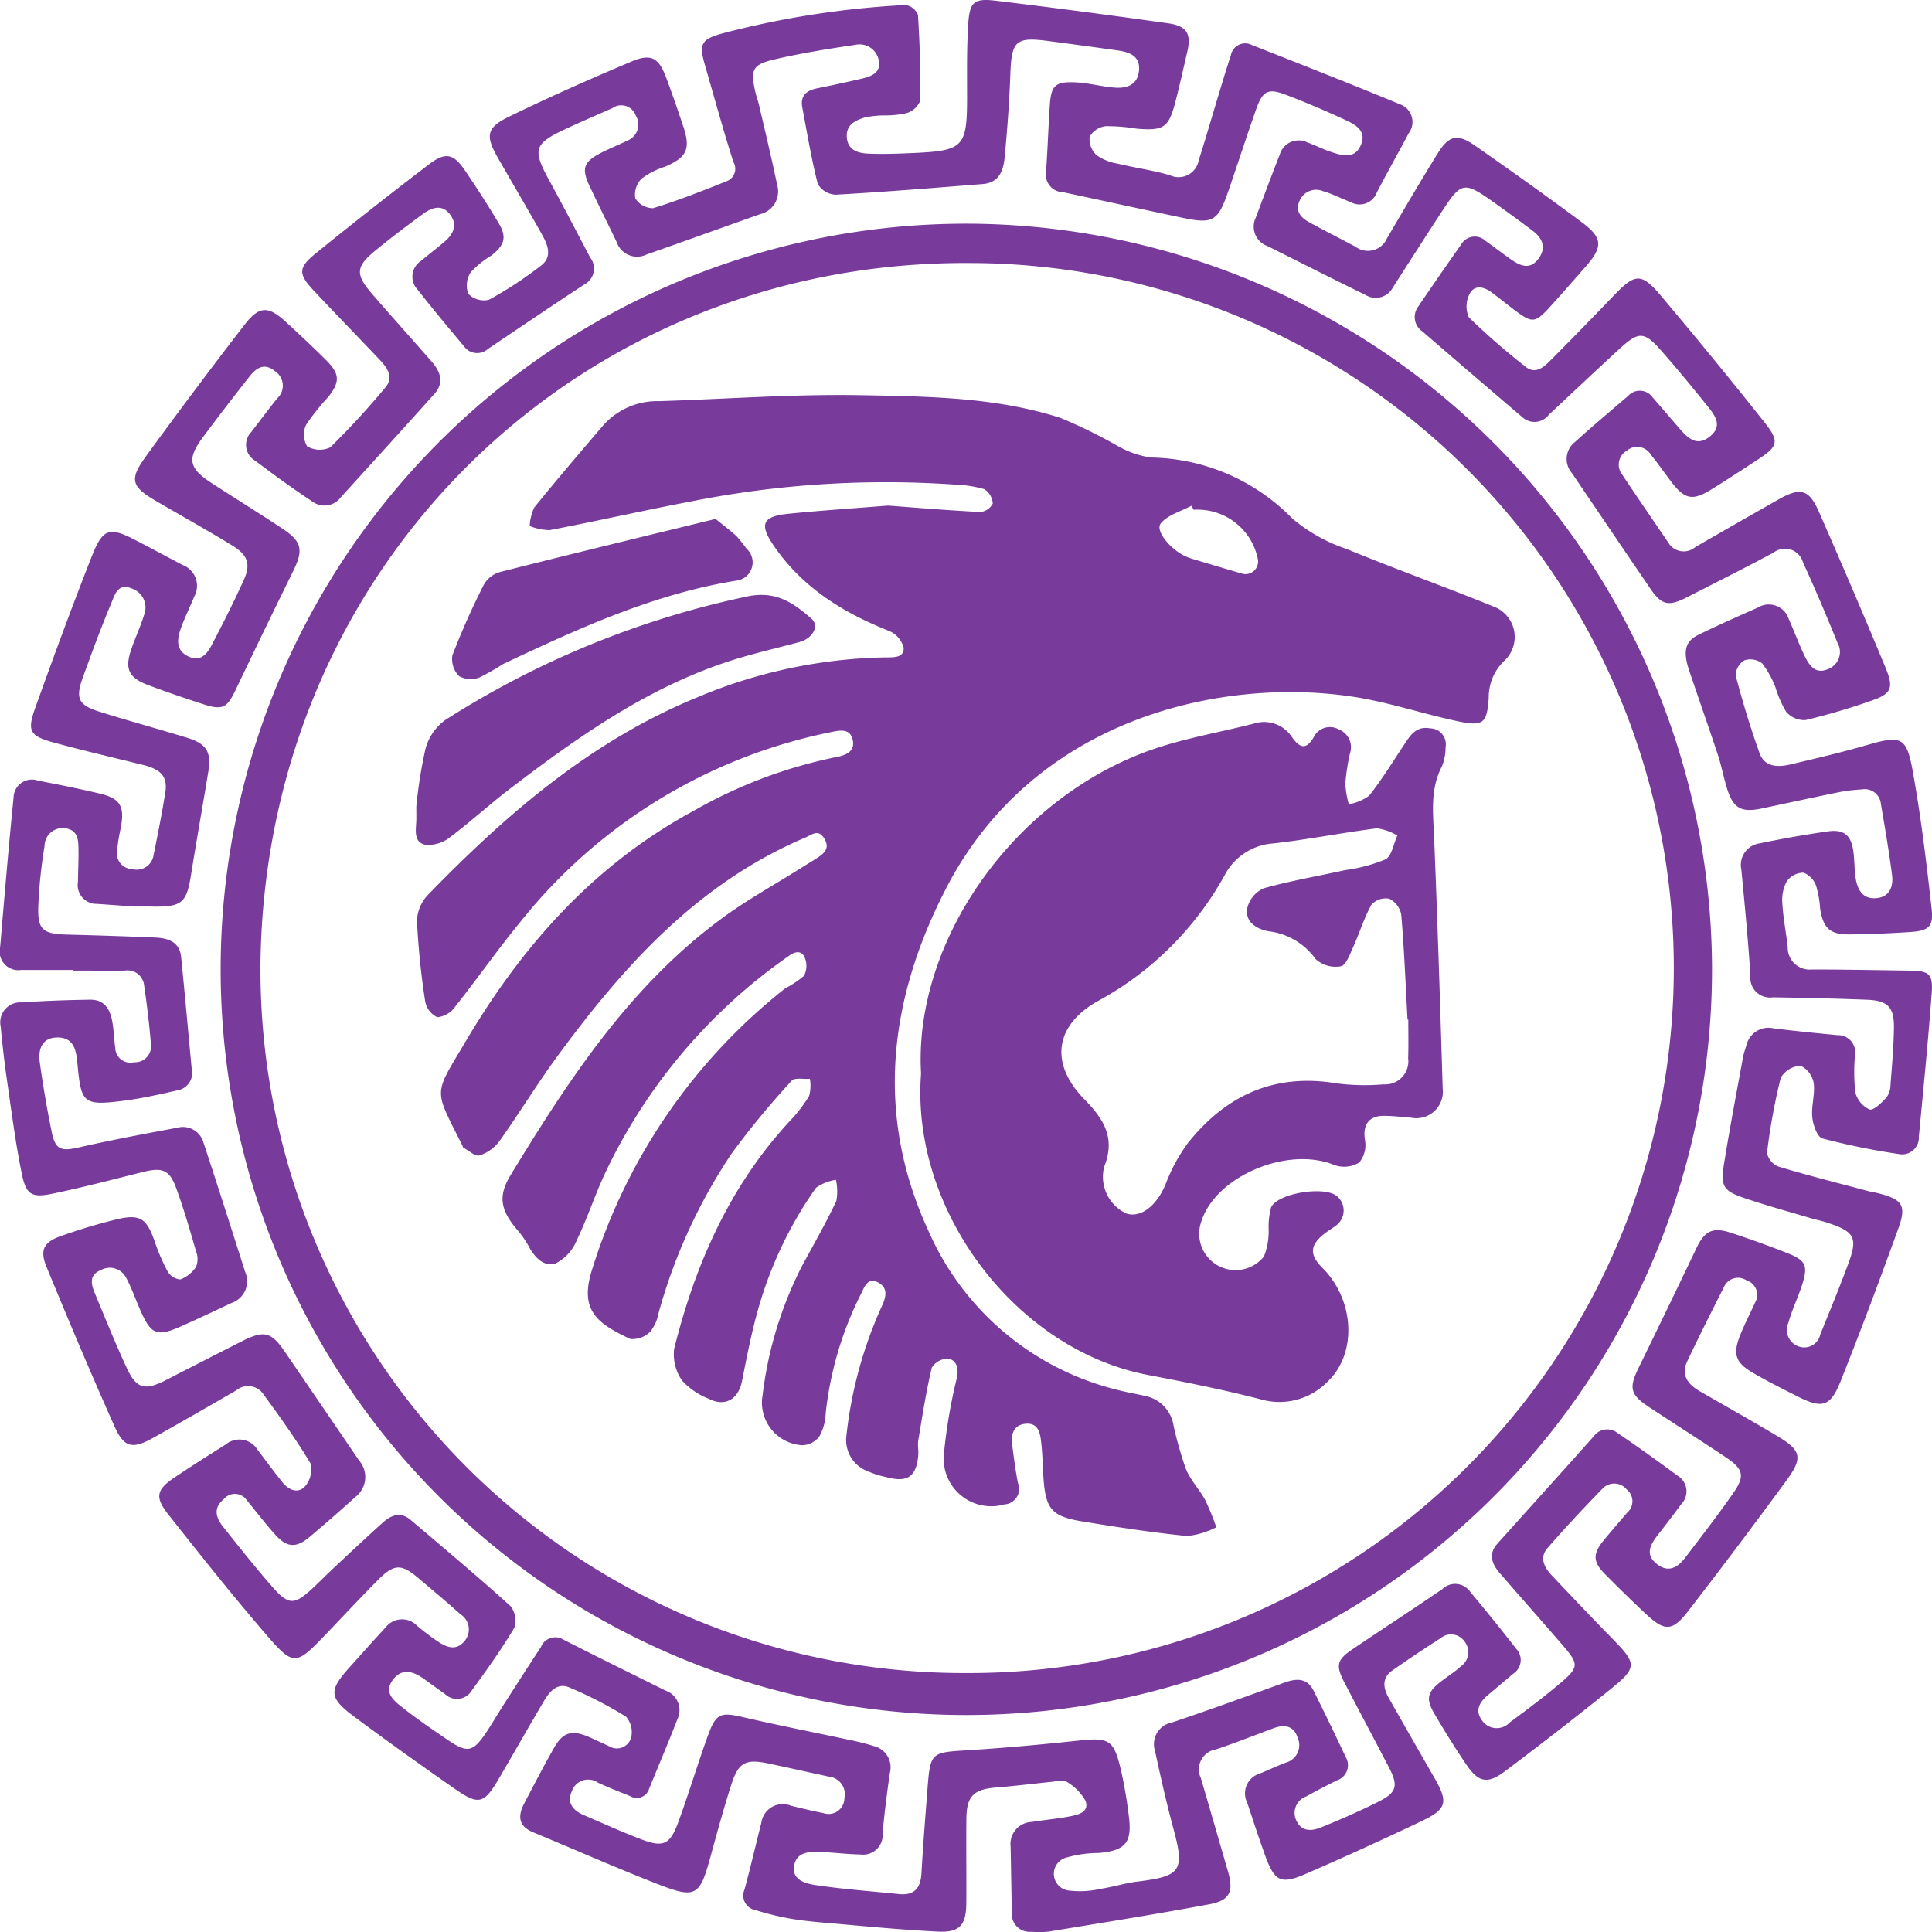 <?xml version="1.0" encoding="UTF-8"?> <svg xmlns="http://www.w3.org/2000/svg" width="171" height="171" viewBox="0 0 171 171"> <defs> <style> .cls-1 { fill: #783a9b; fill-rule: evenodd; } </style> </defs> <path id="лого" class="cls-1" d="M156.6,194.749c2.77,0.206,5.48.438,8.195,0.567a1.394,1.394,0,0,0,1.075-.752,1.639,1.639,0,0,0-.754-1.271,10.959,10.959,0,0,0-2.682-.407,88.323,88.323,0,0,0-23.412,1.523c-4.133.786-8.237,1.719-12.368,2.512a4.949,4.949,0,0,1-1.768-.363,4.228,4.228,0,0,1,.4-1.638c1.981-2.454,4.037-4.847,6.083-7.248a6.392,6.392,0,0,1,4.955-2.166c5.971-.186,11.946-0.636,17.911-0.526,5.911,0.108,11.9.171,17.615,2.005a45.151,45.151,0,0,1,4.953,2.417,8.554,8.554,0,0,0,3.041,1.094,17.866,17.866,0,0,1,12.557,5.416,14.748,14.748,0,0,0,4.822,2.69c4.273,1.762,8.631,3.317,12.913,5.06a2.876,2.876,0,0,1,1.009,4.824,4.464,4.464,0,0,0-1.379,3.3c-0.159,2.219-.467,2.527-2.681,2.063-3.084-.646-6.1-1.676-9.2-2.161-11.306-1.771-28.263,1.551-36.21,17.063-5.05,9.852-6.213,20.017-1.477,30.24a24.674,24.674,0,0,0,16.683,14.024c0.919,0.243,1.865.381,2.786,0.618a3.177,3.177,0,0,1,2.208,2.571,33.252,33.252,0,0,0,1.09,3.817c0.409,0.986,1.2,1.806,1.714,2.757a22.171,22.171,0,0,1,.973,2.4,7.294,7.294,0,0,1-2.575.774c-3.09-.306-6.166-0.784-9.233-1.282-2.788-.453-3.309-1.1-3.493-3.96-0.065-1-.078-2.009-0.19-3.006-0.091-.813-0.235-1.764-1.337-1.691s-1.365.91-1.235,1.882c0.151,1.132.287,2.268,0.515,3.385a1.369,1.369,0,0,1-1.2,1.871,4.211,4.211,0,0,1-5.364-4.419,47.348,47.348,0,0,1,1.145-6.748c0.194-.882-0.013-1.554-0.724-1.734a1.714,1.714,0,0,0-1.486.8c-0.511,2.124-.839,4.293-1.2,6.45-0.07.418,0.033,0.861,0,1.288-0.162,1.9-.936,2.449-2.763,1.966a8.448,8.448,0,0,1-1.641-.507,2.954,2.954,0,0,1-1.962-3.113,37.413,37.413,0,0,1,3.219-11.691c0.366-.868.377-1.527-0.426-1.941-0.849-.437-1.162.305-1.449,0.927a30.724,30.724,0,0,0-3.172,10.662,4.436,4.436,0,0,1-.558,2.039,1.956,1.956,0,0,1-1.488.786,3.776,3.776,0,0,1-3.536-4.447,33.947,33.947,0,0,1,3.506-11.456c1.024-1.89,2.095-3.759,3.014-5.7a4.554,4.554,0,0,0-.033-1.883,4,4,0,0,0-1.76.7,35.09,35.09,0,0,0-5.144,10.827c-0.581,2.062-.99,4.176-1.406,6.281-0.317,1.606-1.5,2.312-2.937,1.568a6.269,6.269,0,0,1-2.348-1.586,4.019,4.019,0,0,1-.719-2.848c1.863-7.464,4.9-14.363,10.195-20.109A13.013,13.013,0,0,0,149.617,247a3.544,3.544,0,0,0,.066-1.515c-0.551.045-1.348-.13-1.611,0.168a75.4,75.4,0,0,0-5.285,6.4,48.51,48.51,0,0,0-6.493,14.148,3.721,3.721,0,0,1-.744,1.67,2.228,2.228,0,0,1-1.776.639c-2.847-1.355-4.528-2.467-3.382-6.1A50.86,50.86,0,0,1,147.5,237.478a9.3,9.3,0,0,0,1.653-1.1,1.907,1.907,0,0,0,.095-1.573c-0.238-.628-0.751-0.673-1.383-0.23a48.867,48.867,0,0,0-16.188,19.009c-0.973,2.015-1.653,4.173-2.629,6.187a3.964,3.964,0,0,1-1.889,2.062c-1.065.321-1.889-.594-2.413-1.618a8.864,8.864,0,0,0-1.089-1.508c-1.367-1.67-1.574-2.874-.458-4.707,5.16-8.481,10.584-16.77,18.753-22.759,2.19-1.606,4.588-2.928,6.891-4.379,0.485-.305.976-0.6,1.461-0.911,0.651-.414,1.179-0.875.648-1.737s-1.057-.344-1.686-0.076c-9.481,4.024-16.06,11.336-21.964,19.393-1.779,2.427-3.345,5.01-5.092,7.463a3.588,3.588,0,0,1-1.762,1.271c-0.38.115-.963-0.437-1.452-0.695a0.344,0.344,0,0,1-.05-0.131c-2.576-5.2-2.636-4.359.324-9.356,5.01-8.457,11.373-15.589,20.14-20.325a42.374,42.374,0,0,1,12.55-4.739c0.827-.15,1.74-0.46,1.519-1.507-0.229-1.089-1.161-.873-1.994-0.7a47.033,47.033,0,0,0-27.365,16.707c-2.034,2.468-3.867,5.1-5.856,7.61a2.187,2.187,0,0,1-1.556.906,1.944,1.944,0,0,1-1.076-1.411,68.074,68.074,0,0,1-.725-7.118,3.481,3.481,0,0,1,.953-2.279c6.967-7.186,14.5-13.68,23.883-17.519a44.743,44.743,0,0,1,16.593-3.522c0.759-.007,1.666.061,1.65-0.843a2.232,2.232,0,0,0-1.292-1.5c-4.088-1.614-7.691-3.854-10.212-7.548-1.305-1.914-.994-2.591,1.3-2.823C150.729,195.176,153.688,194.984,156.6,194.749Zm27.05,0.37-0.191-.357c-0.931.5-2.107,0.806-2.719,1.564-0.544.673,0.985,2.46,2.371,2.989,0.134,0.051.268,0.1,0.405,0.144,1.459,0.435,2.915.878,4.379,1.3a1.115,1.115,0,0,0,1.447-1.22A5.443,5.443,0,0,0,183.651,195.119Zm-24.128,49.9c-0.683-11.82,8.384-24.613,20.719-28.767,2.837-.955,5.826-1.458,8.736-2.205a2.951,2.951,0,0,1,3.393,1.222c0.669,0.922,1.222,1.132,1.9-.005a1.591,1.591,0,0,1,2.213-.709,1.694,1.694,0,0,1,1.006,2.117,18.511,18.511,0,0,0-.416,2.685,8.407,8.407,0,0,0,.311,1.83,4.417,4.417,0,0,0,1.794-.758c1.121-1.415,2.072-2.966,3.072-4.475,0.562-.848,1.062-1.717,2.338-1.488a1.409,1.409,0,0,1,1.359,1.667,4.582,4.582,0,0,1-.314,1.681c-1.071,2.026-.789,4.15-0.7,6.3,0.3,7.4.536,14.811,0.758,22.218a2.351,2.351,0,0,1-2.8,2.593c-0.811-.066-1.622-0.163-2.433-0.163-1.34,0-1.856.85-1.646,2.128a2.452,2.452,0,0,1-.509,2.006,2.591,2.591,0,0,1-2.188.225c-4.151-1.726-10.62,1.012-11.821,5.1a3.218,3.218,0,0,0,5.575,2.993,6.019,6.019,0,0,0,.421-2.325,6.648,6.648,0,0,1,.22-2.045c0.641-1.254,4.676-1.875,5.785-1a1.647,1.647,0,0,1,0,2.591c-0.334.27-.716,0.479-1.055,0.744-1.315,1.031-1.364,1.867-.193,3.038,2.848,2.847,3.1,7.583.443,10.085a5.944,5.944,0,0,1-5.928,1.545c-3.283-.844-6.615-1.511-9.947-2.147C167.881,269.463,158.59,257.11,159.523,245.014Zm43.124-4.771-0.067-.006c-0.17-3.1-.294-6.2-0.554-9.29a1.985,1.985,0,0,0-1.065-1.406,1.7,1.7,0,0,0-1.572.528c-0.663,1.182-1.057,2.511-1.621,3.754-0.287.632-.636,1.618-1.1,1.7a2.628,2.628,0,0,1-2.237-.657,5.951,5.951,0,0,0-4.165-2.446c-1.05-.206-2.121-0.825-1.854-2.111a2.571,2.571,0,0,1,1.443-1.691c2.371-.666,4.813-1.081,7.223-1.612a14.142,14.142,0,0,0,3.55-.948c0.563-.3.713-1.379,1.05-2.106a4.6,4.6,0,0,0-1.809-.642c-3.07.383-6.112,1-9.186,1.338a5.259,5.259,0,0,0-4.305,2.844,28.192,28.192,0,0,1-11.01,11c-3.977,2.122-4.552,5.56-1.39,8.8,1.67,1.709,2.787,3.37,1.76,5.951a3.582,3.582,0,0,0,1.981,4.169c1.3,0.388,2.668-.729,3.445-2.591a15.228,15.228,0,0,1,1.944-3.615c3.369-4.252,7.685-6.254,13.208-5.322a19.358,19.358,0,0,0,4.143.085,2.04,2.04,0,0,0,2.177-2.3C202.674,242.534,202.647,241.388,202.647,240.243Zm-87.8-18.851a41.838,41.838,0,0,1,.816-5.128,4.629,4.629,0,0,1,1.776-2.56,80.312,80.312,0,0,1,26.794-10.938c2.481-.485,4.025.61,5.6,2,0.716,0.635.09,1.744-1.079,2.058-2.075.558-4.178,1.03-6.219,1.695-7.256,2.366-13.387,6.7-19.367,11.264-1.823,1.392-3.519,2.953-5.354,4.327a3.115,3.115,0,0,1-2.115.664c-1.113-.2-0.886-1.275-0.851-2.128C114.857,222.363,114.847,222.076,114.847,221.392Zm26.494-25.464c0.744,0.606,1.326,1.032,1.848,1.523a11.878,11.878,0,0,1,.889,1.106,1.631,1.631,0,0,1-.944,2.836c-7.323,1.186-13.966,4.247-20.59,7.366a21.094,21.094,0,0,1-2.108,1.2,2.166,2.166,0,0,1-1.794-.115,2.143,2.143,0,0,1-.6-1.847,66.524,66.524,0,0,1,2.794-6.275,2.429,2.429,0,0,1,1.428-1.1C128.562,199.029,134.872,197.507,141.341,195.928ZM84.458,235.85c-1.529,0-3.057,0-4.586,0a1.652,1.652,0,0,1-1.86-2.016c0.375-4.414.746-8.829,1.189-13.237a1.623,1.623,0,0,1,2.176-1.5c1.818,0.348,3.635.71,5.435,1.138,1.838,0.437,2.228,1.12,1.883,3.015a17.286,17.286,0,0,0-.334,2.049,1.393,1.393,0,0,0,1.338,1.622,1.5,1.5,0,0,0,1.886-1.2c0.378-1.854.751-3.712,1.045-5.581,0.221-1.4-.359-2.038-2.012-2.447-2.6-.643-5.22-1.25-7.808-1.956-2.2-.6-2.436-1.009-1.663-3.161,1.609-4.477,3.247-8.945,4.992-13.372,0.967-2.451,1.56-2.587,3.864-1.393,1.4,0.724,2.779,1.476,4.175,2.2a1.971,1.971,0,0,1,1.019,2.782c-0.4.985-.889,1.936-1.231,2.94-0.312.916-.368,1.874,0.727,2.378s1.659-.276,2.072-1.069c0.982-1.886,1.944-3.783,2.817-5.72,0.627-1.392.356-2.192-1.021-3.037-2.209-1.354-4.476-2.616-6.716-3.921s-2.434-1.908-.9-4.014q4.245-5.832,8.651-11.545c1.348-1.757,2.126-1.77,3.745-.278,1.191,1.1,2.378,2.2,3.521,3.348,1.217,1.219,1.249,1.9.206,3.247a19.245,19.245,0,0,0-1.978,2.487,2.035,2.035,0,0,0,.092,1.89,2.173,2.173,0,0,0,2.046.1,70.76,70.76,0,0,0,4.878-5.3c0.764-.9.185-1.737-0.488-2.445-1.945-2.046-3.909-4.073-5.844-6.128-1.375-1.461-1.4-2.026.149-3.282q4.959-4.02,10.038-7.891c1.471-1.123,2.172-.965,3.2.544q1.521,2.235,2.918,4.554c0.8,1.31.631,1.992-.6,2.977a8.06,8.06,0,0,0-1.818,1.469,2.156,2.156,0,0,0-.211,1.912,1.933,1.933,0,0,0,1.829.521,33.923,33.923,0,0,0,4.63-3.042c1.016-.786.554-1.858,0.044-2.767-1.269-2.256-2.587-4.486-3.875-6.733-1.124-1.96-1.04-2.679.958-3.654,3.574-1.741,7.215-3.356,10.88-4.9,1.717-.723,2.39-0.315,3.042,1.427,0.535,1.428,1.032,2.871,1.515,4.317,0.674,2.016.325,2.745-1.612,3.575a6.912,6.912,0,0,0-2.082,1.063,2.006,2.006,0,0,0-.551,1.732,1.845,1.845,0,0,0,1.579.878c2.2-.675,4.356-1.524,6.5-2.385a1.173,1.173,0,0,0,.607-1.7c-0.9-2.815-1.678-5.671-2.5-8.511-0.562-1.927-.4-2.35,1.585-2.889a79.9,79.9,0,0,1,16.166-2.5,1.425,1.425,0,0,1,1.084.877c0.159,2.525.242,5.058,0.2,7.587a1.876,1.876,0,0,1-1.18,1.1,8.478,8.478,0,0,1-2.061.209,8.708,8.708,0,0,0-1.648.18c-0.871.254-1.7,0.66-1.607,1.782,0.1,1.143,1.017,1.382,1.908,1.421,1.339,0.06,2.686,0,4.027-.057,4.389-.2,4.7-0.544,4.708-4.882,0-2.173-.038-4.351.1-6.517,0.124-1.969.519-2.307,2.429-2.078,5.1,0.611,10.188,1.287,15.273,2,1.646,0.229,2.056.932,1.694,2.489-0.346,1.485-.672,2.975-1.055,4.45-0.6,2.3-1.013,2.581-3.411,2.389a16.28,16.28,0,0,0-2.758-.223,1.894,1.894,0,0,0-1.422.928,1.957,1.957,0,0,0,.6,1.629,4.5,4.5,0,0,0,1.894.762c1.527,0.37,3.1.58,4.6,1.019a1.809,1.809,0,0,0,2.561-1.331c0.621-1.935,1.18-3.892,1.771-5.837,0.349-1.149.688-2.3,1.071-3.44a1.284,1.284,0,0,1,1.843-.923c4.388,1.729,8.78,3.455,13.137,5.259a1.656,1.656,0,0,1,.755,2.565c-0.925,1.761-1.914,3.487-2.823,5.255a1.625,1.625,0,0,1-2.3.839c-0.82-.312-1.606-0.733-2.445-0.969a1.583,1.583,0,0,0-2.094.869c-0.409.952,0.168,1.5,0.9,1.9,1.338,0.735,2.705,1.416,4.049,2.14a1.845,1.845,0,0,0,2.808-.762c1.478-2.51,2.946-5.026,4.48-7.5,0.988-1.595,1.746-1.763,3.275-.7,3.187,2.226,6.359,4.475,9.476,6.8,1.879,1.4,1.882,2.177.311,3.961-1.07,1.214-2.128,2.442-3.224,3.633-1.2,1.305-1.506,1.323-2.9.283-0.742-.552-1.457-1.141-2.2-1.692-0.681-.5-1.512-0.651-1.915.157a2.384,2.384,0,0,0-.068,2.078,61.688,61.688,0,0,0,5.013,4.365c0.86,0.695,1.582.075,2.18-.527q2.837-2.854,5.624-5.759c1.9-1.982,2.444-2.054,4.182.007q4.65,5.512,9.136,11.162c1.391,1.752,1.25,2.159-.609,3.372-1.357.885-2.71,1.778-4.09,2.626-1.645,1.01-2.333.861-3.515-.688-0.617-.808-1.195-1.647-1.836-2.434a1.4,1.4,0,0,0-2.076-.346,1.437,1.437,0,0,0-.411,2.176c1.327,2,2.7,3.98,4.049,5.968a1.581,1.581,0,0,0,2.407.4q3.669-2.117,7.352-4.206c1.942-1.1,2.695-.917,3.579,1.092q3.015,6.851,5.883,13.763c0.779,1.875.541,2.354-1.35,2.993a58.213,58.213,0,0,1-5.725,1.679,2.139,2.139,0,0,1-1.7-.722,9.714,9.714,0,0,1-.943-2.136,8.348,8.348,0,0,0-1.186-2.159,1.713,1.713,0,0,0-1.573-.272,1.605,1.605,0,0,0-.774,1.346c0.61,2.316,1.3,4.616,2.114,6.871,0.449,1.249,1.63,1.253,2.719,1,2.3-.539,4.6-1.085,6.863-1.738,2.885-.83,3.414-0.725,3.945,2.17,0.749,4.081,1.237,8.214,1.7,12.34,0.18,1.587-.26,1.95-1.874,2.057-1.8.119-3.608,0.2-5.414,0.212-1.709.014-2.3-.552-2.576-2.251a9.314,9.314,0,0,0-.353-2.035,1.981,1.981,0,0,0-1.12-1.177,1.853,1.853,0,0,0-1.481.763,3.508,3.508,0,0,0-.392,1.957c0.073,1.285.324,2.56,0.475,3.842a1.944,1.944,0,0,0,2.152,2.006c2.872,0,5.745.061,8.617,0.1,1.757,0.027,2.1.275,1.971,2.02-0.313,4.232-.732,8.457-1.135,12.682a1.476,1.476,0,0,1-1.755,1.535,62.359,62.359,0,0,1-6.778-1.381c-0.456-.125-0.835-1.207-0.9-1.884-0.1-1,.263-2.043.124-3.026a2.081,2.081,0,0,0-1.156-1.524,2.158,2.158,0,0,0-1.756,1.061,53.874,53.874,0,0,0-1.218,6.66,1.668,1.668,0,0,0,1.006,1.2c2.655,0.8,5.346,1.477,8.027,2.192,0.268,0.071.546,0.1,0.815,0.173,2.147,0.546,2.518,1.068,1.769,3.137-1.633,4.517-3.317,9.018-5.094,13.481-0.912,2.292-1.638,2.471-3.841,1.354-1.321-.669-2.648-1.332-3.926-2.078-1.562-.91-1.8-1.661-1.126-3.348,0.394-.983.887-1.929,1.326-2.895a1.337,1.337,0,0,0-.763-1.938,1.357,1.357,0,0,0-2.006.589c-1.1,2.188-2.21,4.37-3.254,6.584-0.57,1.212.07,2.028,1.1,2.624,2.285,1.32,4.585,2.613,6.852,3.962,2.149,1.279,2.323,1.919.84,3.943q-4.3,5.873-8.755,11.632c-1.344,1.73-2.044,1.715-3.627.245-1.254-1.165-2.475-2.368-3.681-3.582-1.081-1.086-1.1-1.8-.11-3,0.672-.823,1.375-1.622,2.062-2.433a1.332,1.332,0,0,0-.047-2.074,1.418,1.418,0,0,0-2.12-.069c-1.674,1.724-3.326,3.476-4.895,5.294-0.7.807-.28,1.674,0.373,2.365,1.779,1.883,3.559,3.764,5.373,5.613,2.193,2.237,2.238,2.57-.176,4.512q-4.595,3.7-9.313,7.237c-1.55,1.167-2.354,1-3.443-.617-0.984-1.455-1.912-2.95-2.8-4.463-0.8-1.359-.634-1.947.669-2.931,0.553-.418,1.144-0.794,1.653-1.261a1.527,1.527,0,0,0,.335-2.22,1.445,1.445,0,0,0-2.107-.289q-2.161,1.383-4.266,2.854c-0.97.678-.822,1.569-0.32,2.456q2.018,3.559,4.06,7.107c1.2,2.1,1.072,2.715-1.13,3.764q-5.075,2.421-10.232,4.663c-2.287.992-2.81,0.709-3.672-1.671-0.55-1.521-1.047-3.061-1.558-4.6a1.83,1.83,0,0,1,1.109-2.587c0.77-.313,1.523-0.668,2.3-0.967a1.6,1.6,0,0,0,1.044-2.225c-0.36-1.072-1.191-1.165-2.145-.812-1.693.628-3.371,1.3-5.085,1.868a1.793,1.793,0,0,0-1.331,2.541c0.811,2.748,1.6,5.5,2.4,8.253,0.519,1.785.182,2.572-1.652,2.914-4.726.881-9.476,1.635-14.219,2.418a8.8,8.8,0,0,1-1.524.014,1.576,1.576,0,0,1-1.733-1.726c-0.047-1.941-.068-3.883-0.112-5.823a1.95,1.95,0,0,1,1.862-2.171c1.1-.174,2.2-0.273,3.294-0.477,0.768-.143,1.82-0.352,1.487-1.374a4.554,4.554,0,0,0-1.722-1.729,1.909,1.909,0,0,0-1.085.008c-1.7.17-3.395,0.386-5.1,0.522-2,.159-2.627.751-2.649,2.758-0.027,2.5.012,4.994-.007,7.492-0.014,1.91-.571,2.595-2.472,2.506-3.366-.158-6.723-0.5-10.082-0.788-1.061-.09-2.124-0.2-3.171-0.387a24.84,24.84,0,0,1-2.945-.732,1.31,1.31,0,0,1-.96-1.82c0.536-1.96.988-3.943,1.491-5.911a1.91,1.91,0,0,1,2.63-1.5c0.945,0.226,1.888.463,2.842,0.643a1.4,1.4,0,0,0,1.877-1.3,1.572,1.572,0,0,0-1.359-1.919c-1.811-.389-3.616-0.8-5.43-1.178-1.954-.405-2.589-0.078-3.212,1.859-0.679,2.111-1.262,4.253-1.846,6.392-0.958,3.508-1.294,3.755-4.692,2.43-3.7-1.445-7.343-3.057-11.017-4.582-1.339-.555-1.347-1.483-0.771-2.578,0.861-1.638,1.711-3.281,2.625-4.889,0.8-1.406,1.587-1.62,3.106-.96,0.594,0.258,1.176.542,1.766,0.81a1.31,1.31,0,0,0,1.944-.725,2.084,2.084,0,0,0-.434-1.88,35.9,35.9,0,0,0-5.039-2.6c-1.048-.445-1.739.369-2.23,1.2-1.34,2.269-2.642,4.561-3.971,6.837-1.341,2.3-1.8,2.427-3.983.9-2.959-2.066-5.9-4.161-8.8-6.314-2.321-1.724-2.329-2.337-.359-4.509,1.025-1.132,2.03-2.282,3.074-3.394a1.841,1.841,0,0,1,2.819-.165,20.853,20.853,0,0,0,1.884,1.419c0.732,0.477,1.545.792,2.251-.017a1.585,1.585,0,0,0-.315-2.436c-1.2-1.086-2.451-2.118-3.685-3.167-1.553-1.321-2.173-1.313-3.648.176-1.531,1.544-3.011,3.138-4.516,4.706-2.768,2.884-2.877,2.952-5.514-.113-2.923-3.4-5.711-6.92-8.493-10.437-1.208-1.528-1.049-2.187.559-3.269,1.5-1.007,3.024-1.97,4.55-2.934a1.884,1.884,0,0,1,2.8.491c0.729,0.956,1.439,1.927,2.192,2.863,0.56,0.7,1.395,1.055,2.023.348a2.278,2.278,0,0,0,.462-2.021c-1.281-2.134-2.742-4.165-4.212-6.178a1.628,1.628,0,0,0-2.361-.271c-2.444,1.414-4.89,2.825-7.354,4.2-1.816,1.016-2.57.878-3.408-1-2.091-4.683-4.082-9.412-6.034-14.154-0.6-1.462-.233-2.172,1.238-2.692a49.343,49.343,0,0,1,4.915-1.482c2.132-.513,2.7-0.124,3.423,1.921a16.9,16.9,0,0,0,1.145,2.666,1.478,1.478,0,0,0,1.126.721,2.9,2.9,0,0,0,1.4-1.121,1.864,1.864,0,0,0,.006-1.344c-0.555-1.9-1.1-3.82-1.789-5.679-0.588-1.585-1.235-1.792-2.931-1.367-2.649.661-5.292,1.358-7.965,1.912-1.876.389-2.365,0.114-2.75-1.769-0.563-2.756-.915-5.555-1.319-8.341-0.225-1.552-.4-3.111-0.545-4.672a1.765,1.765,0,0,1,1.8-2.144c2.032-.134,4.069-0.21,6.106-0.239,1.341-.019,1.814.936,1.993,2.075,0.115,0.728.136,1.47,0.24,2.2a1.335,1.335,0,0,0,1.65,1.261,1.416,1.416,0,0,0,1.506-1.607c-0.142-1.749-.355-3.493-0.606-5.23a1.479,1.479,0,0,0-1.706-1.276c-1.529.013-3.058,0-4.587,0C84.458,235.893,84.458,235.872,84.458,235.85Zm5.4-5.613c-0.875-.062-2.074-0.153-3.274-0.235a1.662,1.662,0,0,1-1.686-1.936c0.009-.924.065-1.849,0.05-2.773-0.013-.834.017-1.771-1.088-1.969a1.6,1.6,0,0,0-1.917,1.561,43.585,43.585,0,0,0-.549,5.222c-0.093,2.181.356,2.554,2.56,2.613,2.593,0.069,5.186.149,7.778,0.262,1.13,0.049,2.161.362,2.3,1.724,0.331,3.3.626,6.606,0.936,9.909a1.553,1.553,0,0,1-1.233,1.884c-1.574.354-3.155,0.721-4.753,0.922-3.606.455-3.8,0.269-4.126-3.253-0.013-.138-0.031-0.276-0.046-0.414-0.119-1.126-.513-2-1.864-1.923-1.073.061-1.617,0.825-1.42,2.238,0.287,2.056.639,4.108,1.056,6.144,0.32,1.557.831,1.7,2.393,1.344,2.884-.655,5.794-1.2,8.7-1.738A1.887,1.887,0,0,1,96,251.1c1.264,3.816,2.479,7.648,3.7,11.478a2.035,2.035,0,0,1-1.186,2.741c-1.553.722-3.1,1.467-4.666,2.15-1.926.838-2.477,0.61-3.34-1.305-0.456-1.01-.815-2.068-1.33-3.046a1.632,1.632,0,0,0-2.275-.692c-1.007.412-.85,1.215-0.531,1.986,0.922,2.22,1.821,4.451,2.83,6.632,0.877,1.9,1.611,2.07,3.526,1.086q3.335-1.714,6.677-3.413c1.976-1,2.595-.845,3.813.935q3.287,4.809,6.569,9.621a2.219,2.219,0,0,1-.294,3.192c-1.34,1.209-2.7,2.4-4.08,3.561-1.225,1.024-2.027.961-3.1-.246-0.86-.965-1.65-1.994-2.471-3a1.275,1.275,0,0,0-2.049-.079c-0.949.789-.672,1.647-0.045,2.437,1.41,1.774,2.822,3.55,4.31,5.258s1.98,1.695,3.612.178c0.644-.6,1.261-1.227,1.9-1.826,1.42-1.327,2.837-2.658,4.281-3.958,0.741-.669,1.587-1.035,2.483-0.274,2.963,2.515,5.944,5.012,8.827,7.617a2.055,2.055,0,0,1,.365,1.929c-1.152,1.943-2.476,3.789-3.808,5.619a1.515,1.515,0,0,1-2.326.261c-0.6-.429-1.206-0.857-1.8-1.293-0.948-.691-1.973-1.087-2.81.022-0.875,1.161.127,1.9,0.909,2.514,1.272,1,2.613,1.914,3.952,2.825,1.724,1.172,2.219,1.071,3.369-.641,0.516-.768.979-1.57,1.478-2.35,1.124-1.751,2.244-3.506,3.389-5.242a1.361,1.361,0,0,1,1.969-.666c3.009,1.537,6.041,3.027,9.069,4.528a1.827,1.827,0,0,1,1.046,2.516c-0.8,2.067-1.671,4.107-2.508,6.161a1.14,1.14,0,0,1-1.692.652c-0.946-.374-1.892-0.752-2.818-1.173a1.526,1.526,0,0,0-2.319.71c-0.5,1.106.12,1.75,1.08,2.164,1.656,0.715,3.3,1.458,4.985,2.105,2.018,0.775,2.608.522,3.357-1.529,0.92-2.517,1.69-5.088,2.6-7.606,0.734-2.025,1.125-2.117,3.205-1.634,3.107,0.721,6.24,1.331,9.359,2a20.474,20.474,0,0,1,2.148.547,1.928,1.928,0,0,1,1.4,2.37c-0.253,1.783-.487,3.572-0.641,5.366a1.724,1.724,0,0,1-1.93,1.854c-1.156-.029-2.309-0.161-3.464-0.223-1.059-.057-2.252-0.023-2.443,1.251s1.089,1.558,1.975,1.69c2.418,0.361,4.865.532,7.3,0.783,1.365,0.141,1.928-.526,2-1.837,0.14-2.443.334-4.885,0.522-7.326,0.263-3.416.284-3.363,3.625-3.57,3.276-.205,6.547-0.508,9.811-0.856,2.618-.279,3.057-0.073,3.675,2.509a39.179,39.179,0,0,1,.728,4.23c0.29,2.305-.317,3-2.647,3.214a10.49,10.49,0,0,0-2.868.4,1.489,1.489,0,0,0,.279,2.931,8.064,8.064,0,0,0,2.742-.16c1.1-.165,2.17-0.507,3.269-0.642,3.852-.475,4.173-0.968,3.166-4.679-0.616-2.272-1.13-4.573-1.628-6.874a1.953,1.953,0,0,1,1.507-2.529c3.334-1.117,6.639-2.324,9.944-3.526,1.076-.392,2.015-0.425,2.594.735q1.455,2.916,2.84,5.867a1.409,1.409,0,0,1-.786,2.049c-0.908.459-1.817,0.918-2.7,1.418a1.549,1.549,0,0,0-.87,2.18c0.477,0.984,1.385.883,2.171,0.563,1.757-.713,3.5-1.471,5.191-2.332,1.5-.767,1.636-1.38.841-2.917-1.318-2.545-2.674-5.07-3.99-7.616-0.762-1.475-.645-1.965.726-2.893,2.645-1.79,5.325-3.527,7.96-5.331a1.619,1.619,0,0,1,2.445.209c1.391,1.669,2.762,3.357,4.095,5.073a1.44,1.44,0,0,1-.255,2.2c-0.745.622-1.482,1.256-2.228,1.877s-1.212,1.365-.539,2.27a1.572,1.572,0,0,0,2.448.174c1.484-1.1,2.971-2.211,4.382-3.4,1.791-1.517,1.778-1.735.209-3.546-1.817-2.1-3.659-4.176-5.474-6.276-0.692-.8-1.038-1.676-0.21-2.6,2.839-3.17,5.7-6.322,8.525-9.5a1.469,1.469,0,0,1,2.106-.3c1.8,1.217,3.568,2.488,5.318,3.777a1.624,1.624,0,0,1,.314,2.54c-0.686.93-1.389,1.848-2.1,2.761-0.651.839-1.094,1.7-.041,2.524,1.016,0.8,1.839.3,2.491-.553,1.434-1.873,2.877-3.741,4.227-5.672,1.111-1.59.96-2.174-.68-3.266-2.235-1.488-4.5-2.93-6.742-4.407-1.66-1.093-1.79-1.685-.928-3.449q2.586-5.293,5.128-10.612c0.715-1.5,1.41-1.888,2.979-1.384,1.717,0.553,3.416,1.172,5.094,1.831,1.607,0.633,1.819,1.1,1.291,2.768-0.364,1.143-.909,2.232-1.222,3.386a1.54,1.54,0,0,0,.868,2.081,1.448,1.448,0,0,0,1.952-1.048c0.836-2.054,1.681-4.105,2.453-6.183,0.891-2.4.618-2.9-1.862-3.716-0.482-.159-0.985-0.256-1.473-0.4-1.951-.581-3.917-1.117-5.843-1.772-1.854-.629-2.114-1.05-1.8-2.989,0.513-3.191,1.119-6.366,1.7-9.547a8.567,8.567,0,0,1,.276-0.928,2,2,0,0,1,2.413-1.553c1.885,0.227,3.773.421,5.662,0.6a1.509,1.509,0,0,1,1.549,1.727,17.117,17.117,0,0,0,.022,3.313,2.3,2.3,0,0,0,1.26,1.537c0.35,0.12,1.077-.6,1.508-1.065a2.035,2.035,0,0,0,.354-1.171c0.131-1.659.275-3.32,0.3-4.982,0.029-1.833-.545-2.422-2.378-2.493-2.777-.109-5.557-0.169-8.336-0.215a1.739,1.739,0,0,1-1.989-1.905c-0.195-3.131-.5-6.257-0.8-9.381a1.93,1.93,0,0,1,1.633-2.342q2.987-.623,6.012-1.057c1.439-.2,2.065.325,2.266,1.768,0.108,0.778.085,1.573,0.2,2.348,0.163,1.045.631,1.925,1.872,1.789,1.185-.129,1.479-1.072,1.352-2.06-0.27-2.1-.635-4.195-0.987-6.287a1.436,1.436,0,0,0-1.692-1.273,14.259,14.259,0,0,0-1.925.226c-2.312.469-4.617,0.972-6.925,1.46-1.831.386-2.538-.015-3.089-1.813-0.3-.971-0.479-1.978-0.8-2.942-0.824-2.5-1.708-4.982-2.544-7.479-0.555-1.658-.354-2.557.784-3.116,1.743-.857,3.521-1.646,5.3-2.432a1.854,1.854,0,0,1,2.739,1.019c0.494,1.095.9,2.23,1.427,3.308,0.4,0.812.935,1.594,2.043,1.119a1.618,1.618,0,0,0,.842-2.326c-0.972-2.4-1.983-4.782-3.059-7.136a1.652,1.652,0,0,0-2.6-.851c-2.526,1.359-5.094,2.64-7.647,3.947-1.653.848-2.26,0.712-3.263-.761q-3.474-5.1-6.931-10.214a1.9,1.9,0,0,1,.24-2.741c1.549-1.391,3.137-2.738,4.721-4.089a1.39,1.39,0,0,1,2.181.126c0.822,0.938,1.627,1.89,2.445,2.829,0.711,0.816,1.479,1.516,2.591.648,1.161-.906.539-1.812-0.119-2.63-1.334-1.658-2.684-3.305-4.087-4.905-1.594-1.819-2.046-1.826-3.82-.194-2.077,1.912-4.132,3.847-6.195,5.775a1.591,1.591,0,0,1-2.348.231q-4.437-3.783-8.848-7.593a1.542,1.542,0,0,1-.359-2.222q1.868-2.752,3.786-5.474a1.388,1.388,0,0,1,2.169-.316c0.756,0.534,1.485,1.106,2.244,1.635,0.813,0.568,1.676.954,2.427-.056,0.738-.994.357-1.837-0.533-2.5-1.259-.944-2.528-1.877-3.817-2.778-2.13-1.49-2.533-1.427-3.934.7-1.553,2.353-3.062,4.736-4.592,7.106a1.71,1.71,0,0,1-2.4.686c-2.91-1.425-5.8-2.888-8.7-4.338a1.83,1.83,0,0,1-1.04-2.521c0.7-1.859,1.392-3.721,2.119-5.569a1.746,1.746,0,0,1,2.476-1.073c0.7,0.244,1.358.6,2.061,0.827,0.98,0.316,2.073.684,2.639-.592,0.545-1.232-.424-1.8-1.309-2.208q-2.578-1.2-5.237-2.226c-1.652-.638-2.129-0.408-2.715,1.248-0.864,2.44-1.651,4.907-2.5,7.352-0.889,2.556-1.349,2.818-4,2.261-3.531-.741-7.054-1.517-10.583-2.268a1.553,1.553,0,0,1-1.518-1.765c0.141-1.976.205-3.958,0.336-5.936,0.116-1.732.475-2.1,2.243-2.024,1.148,0.048,2.282.362,3.43,0.462,1.115,0.1,2.115-.212,2.225-1.524,0.106-1.275-.852-1.616-1.887-1.761q-3.024-.425-6.052-0.823c-3.007-.4-3.346-0.051-3.454,2.99-0.086,2.4-.27,4.8-0.489,7.193-0.109,1.188-.442,2.346-1.946,2.464-4.341.344-8.681,0.7-13.028,0.944a1.944,1.944,0,0,1-1.575-.944c-0.573-2.229-.941-4.512-1.374-6.776-0.2-1.065.392-1.511,1.334-1.7,1.314-.27,2.628-0.543,3.933-0.853,0.843-.2,1.722-0.511,1.5-1.614a1.727,1.727,0,0,0-2.1-1.372c-2.377.35-4.758,0.731-7.1,1.277-1.988.464-2.164,0.906-1.729,2.864,0.09,0.405.245,0.795,0.338,1.2,0.542,2.34,1.108,4.673,1.594,7.024a2.068,2.068,0,0,1-1.477,2.611c-3.361,1.184-6.711,2.4-10.073,3.575a1.907,1.907,0,0,1-2.637-1.072c-0.812-1.712-1.678-3.4-2.471-5.121-0.641-1.393-.437-1.988.9-2.71,0.813-.438,1.684-0.767,2.511-1.181a1.518,1.518,0,0,0,.738-2.214,1.36,1.36,0,0,0-2.076-.65c-1.4.615-2.8,1.215-4.187,1.862-2.75,1.288-2.885,1.8-1.41,4.5,1.242,2.272,2.436,4.569,3.641,6.861a1.585,1.585,0,0,1-.517,2.377c-2.864,1.876-5.7,3.8-8.539,5.711a1.426,1.426,0,0,1-2.1-.219c-1.4-1.663-2.787-3.336-4.132-5.042a1.668,1.668,0,0,1,.341-2.556c0.674-.563,1.372-1.1,2.041-1.668,0.792-.672,1.2-1.5.5-2.421-0.74-.972-1.656-0.589-2.442-0.011-1.417,1.04-2.822,2.1-4.18,3.216-1.718,1.412-1.77,2.091-.318,3.778,1.752,2.032,3.55,4.025,5.318,6.045,0.777,0.887,1.122,1.869.236,2.859-2.745,3.068-5.524,6.106-8.289,9.156a1.8,1.8,0,0,1-2.5.374c-1.735-1.148-3.421-2.375-5.083-3.627a1.628,1.628,0,0,1-.331-2.539c0.757-.993,1.512-1.987,2.285-2.967a1.523,1.523,0,0,0-.191-2.409c-0.939-.779-1.652-0.294-2.241.452q-2.105,2.668-4.138,5.393c-1.419,1.914-1.256,2.736.753,4.044,2.1,1.363,4.225,2.673,6.307,4.057,1.711,1.139,1.843,1.882.943,3.716q-2.6,5.287-5.133,10.6c-0.718,1.5-1.139,1.748-2.692,1.255q-2.514-.8-4.987-1.722c-1.821-.683-2.15-1.474-1.475-3.35,0.344-.956.774-1.884,1.07-2.853a1.778,1.778,0,0,0-1.108-2.368c-1.2-.5-1.479.569-1.763,1.246-0.929,2.215-1.761,4.471-2.575,6.733-0.624,1.734-.338,2.348,1.425,2.906,2.6,0.825,5.242,1.537,7.852,2.34,1.705,0.524,2.147,1.258,1.864,2.983-0.5,3.053-1.047,6.1-1.533,9.152-0.391,2.46-.8,2.828-3.331,2.805C91.109,230.234,90.646,230.237,89.854,230.237ZM229.53,235.56a66,66,0,1,1-65.9-65.763A66.121,66.121,0,0,1,229.53,235.56ZM163.5,298.081a62.4,62.4,0,0,0,.494-124.8c-34.438-.29-62.108,26.329-62.929,61.278A62.277,62.277,0,0,0,163.5,298.081Z" transform="translate(-78 -150)"></path> </svg> 